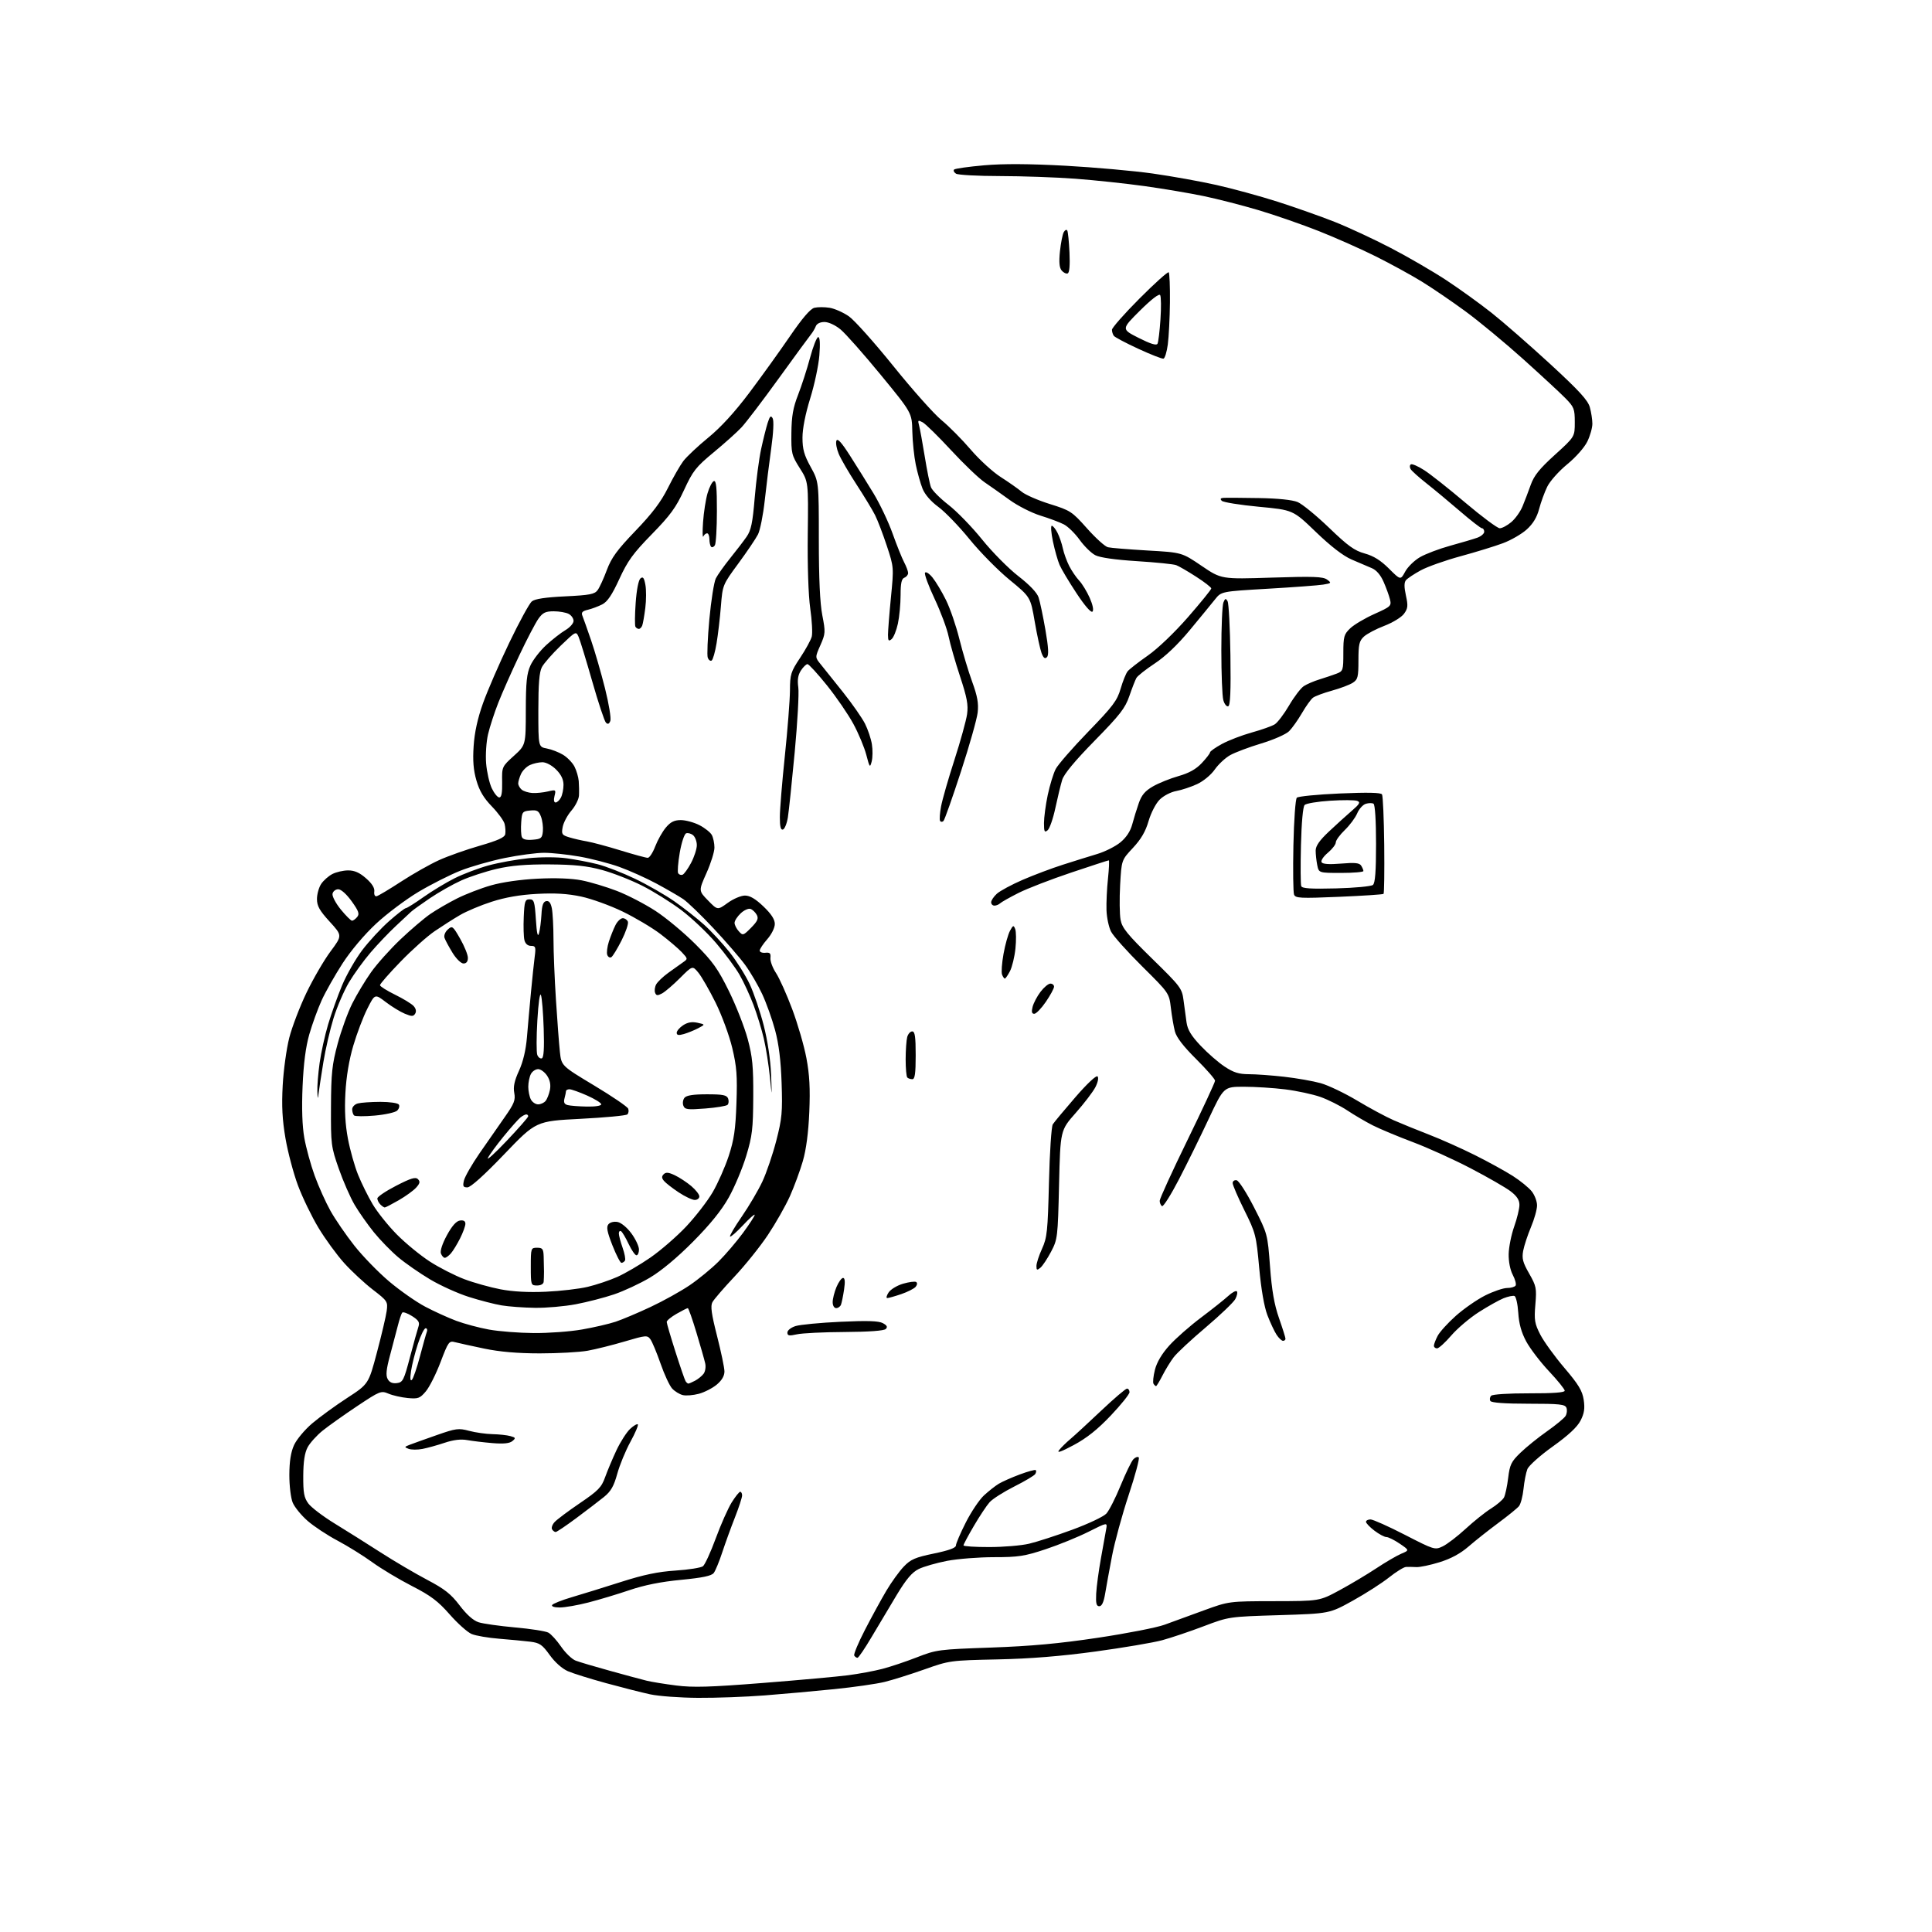<?xml version="1.0" encoding="UTF-8" standalone="no"?>
<!-- Filename: 7d9ce2660b05d9f60ec0be30f330978272f57a0d295a44b3e89dac89965a47d9.svg -->
<!-- Created with https://svgstud.io -->
<svg
  version="1.1"
  xmlns="http://www.w3.org/2000/svg"
  xmlns:xlink="http://www.w3.org/1999/xlink"
  xmlns:svg="http://www.w3.org/2000/svg"
  xmlns:rdf="http://www.w3.org/1999/02/22-rdf-syntax-ns#"
  xmlns:cc="http://creativecommons.org/ns#"
  xmlns:dc="http://purl.org/dc/elements/1.1/"
  viewBox="0 0 768 768"
  width="768"
  height="768"
  role="img"
  aria-labelledby="titleID descID"
>
  <title id="titleID">scandinavian map</title>
  <desc id="descID">AI-generated SVG illustration: scandinavian map, created on https://svgstud.io</desc>

  <rect width="100%" height="100%" fill="white" />


  <path stroke="none" fill="black" fill-rule="evenodd" d="M277.50,674.92C270.35,674.88 261.77,674.25 258.44,673.52C255.11,672.80 247.24,670.80 240.94,669.08C234.65,667.36 227.80,665.22 225.73,664.32C223.46,663.33 220.58,660.77 218.53,657.91C215.55,653.77 214.54,653.07 210.80,652.60C208.44,652.31 202.90,651.78 198.50,651.43C194.10,651.08 189.15,650.24 187.50,649.55C185.85,648.87 181.92,645.36 178.76,641.76C174.12,636.47 171.24,634.30 163.76,630.47C158.67,627.86 151.57,623.61 148.00,621.02C144.43,618.43 138.18,614.55 134.13,612.40C130.08,610.26 124.73,606.72 122.24,604.54C119.76,602.37 117.11,599.12 116.36,597.33C115.60,595.50 115.01,590.64 115.02,586.28C115.04,580.89 115.61,577.25 116.89,574.44C117.90,572.21 121.15,568.33 124.11,565.81C127.08,563.30 133.32,558.75 138.00,555.71C146.50,550.18 146.50,550.18 149.84,537.60C151.68,530.68 153.42,523.28 153.71,521.15C154.21,517.41 154.04,517.15 148.21,512.66C144.91,510.12 139.80,505.38 136.85,502.12C133.91,498.86 129.30,492.55 126.61,488.09C123.92,483.63 120.25,476.05 118.45,471.24C116.66,466.43 114.42,458.00 113.48,452.50C112.21,445.08 111.93,439.65 112.38,431.43C112.71,425.35 113.89,416.84 114.99,412.52C116.10,408.20 119.19,400.13 121.85,394.59C124.52,389.04 128.82,381.66 131.40,378.19C136.09,371.88 136.09,371.88 131.04,366.36C127.02,361.96 126.00,360.14 126.00,357.38C126.00,355.48 126.74,352.80 127.65,351.41C128.56,350.03 130.56,348.25 132.10,347.45C133.64,346.65 136.48,346.00 138.42,346.00C140.93,346.00 142.95,346.89 145.50,349.14C147.87,351.21 148.98,352.99 148.79,354.39C148.62,355.59 149.01,356.40 149.68,356.27C150.33,356.15 154.72,353.53 159.43,350.46C164.14,347.39 170.92,343.55 174.50,341.93C178.08,340.30 185.39,337.72 190.75,336.18C197.89,334.12 200.59,332.90 200.84,331.61C201.02,330.64 200.91,328.80 200.59,327.52C200.27,326.24 197.99,323.12 195.53,320.58C192.30,317.26 190.58,314.38 189.40,310.29C188.19,306.15 187.89,302.41 188.28,296.55C188.64,291.12 189.85,285.57 192.02,279.50C193.79,274.55 198.47,263.75 202.44,255.50C206.40,247.25 210.44,239.85 211.41,239.06C212.61,238.07 216.83,237.43 224.67,237.06C234.46,236.58 236.37,236.22 237.57,234.58C238.34,233.53 239.99,229.93 241.23,226.58C243.06,221.70 245.29,218.64 252.63,211.00C259.30,204.06 262.76,199.48 265.49,194.00C267.54,189.88 270.30,185.06 271.61,183.31C272.93,181.56 277.40,177.35 281.55,173.96C286.54,169.88 292.05,163.86 297.85,156.15C302.67,149.74 309.92,139.65 313.97,133.73C318.92,126.49 322.12,122.76 323.72,122.35C325.04,122.03 327.76,122.02 329.79,122.35C331.81,122.68 335.27,124.22 337.48,125.77C339.68,127.32 347.63,136.22 355.14,145.54C362.65,154.87 371.25,164.53 374.25,167.00C377.25,169.47 382.49,174.76 385.90,178.75C389.30,182.73 394.66,187.63 397.80,189.63C400.93,191.63 404.69,194.27 406.15,195.49C407.61,196.70 412.64,198.90 417.33,200.36C425.50,202.91 426.14,203.33 432.10,210.03C435.53,213.89 439.27,217.27 440.42,217.54C441.56,217.82 448.64,218.39 456.16,218.83C469.81,219.61 469.81,219.61 477.66,224.94C485.50,230.26 485.50,230.26 505.54,229.61C522.07,229.08 525.91,229.21 527.52,230.39C529.37,231.74 529.29,231.85 525.99,232.39C524.07,232.70 514.17,233.44 504.00,234.03C485.50,235.11 485.50,235.11 483.00,238.25C481.62,239.98 477.12,245.47 472.99,250.45C468.13,256.31 463.21,260.99 459.03,263.74C455.49,266.08 452.20,268.67 451.73,269.51C451.26,270.35 450.00,273.59 448.93,276.70C447.28,281.51 445.21,284.17 435.15,294.43C427.28,302.46 422.96,307.67 422.24,310.00C421.65,311.93 420.43,316.95 419.53,321.17C418.63,325.39 417.25,329.38 416.45,330.04C415.22,331.06 415.00,330.62 415.00,327.19C415.00,324.96 415.67,319.93 416.49,316.03C417.32,312.12 418.74,307.48 419.65,305.71C420.56,303.95 426.39,297.26 432.59,290.86C442.41,280.74 444.09,278.51 445.47,273.76C446.34,270.77 447.60,267.64 448.28,266.82C448.95,266.01 452.55,263.20 456.29,260.59C460.27,257.80 466.87,251.49 472.29,245.28C477.35,239.47 481.50,234.35 481.50,233.92C481.50,233.48 478.80,231.38 475.50,229.26C472.20,227.13 468.63,225.06 467.57,224.66C466.50,224.25 459.49,223.54 451.97,223.07C443.29,222.52 437.25,221.66 435.40,220.70C433.79,219.88 430.99,217.12 429.17,214.59C427.35,212.05 424.53,209.29 422.90,208.45C421.27,207.60 417.07,206.03 413.56,204.95C410.06,203.86 404.56,201.07 401.35,198.74C398.13,196.41 393.65,193.24 391.39,191.71C389.12,190.17 383.12,184.43 378.05,178.95C372.98,173.46 367.90,168.48 366.77,167.88C364.90,166.88 364.77,167.00 365.35,169.14C365.70,170.44 366.71,175.98 367.60,181.45C368.48,186.92 369.59,192.42 370.07,193.67C370.54,194.93 373.67,198.08 377.02,200.68C380.37,203.28 386.39,209.48 390.39,214.45C394.40,219.43 400.88,225.97 404.78,229.00C409.29,232.50 412.24,235.59 412.86,237.50C413.41,239.15 414.62,244.92 415.56,250.32C416.79,257.43 416.96,260.44 416.17,261.23C415.38,262.02 414.79,261.58 414.04,259.62C413.48,258.12 412.25,252.50 411.32,247.12C409.64,237.33 409.64,237.33 401.28,230.46C396.68,226.69 389.53,219.43 385.39,214.33C381.25,209.24 375.69,203.48 373.04,201.53C370.03,199.32 367.65,196.58 366.72,194.24C365.90,192.18 364.69,187.88 364.03,184.68C363.37,181.47 362.75,175.53 362.66,171.48C362.50,164.10 362.50,164.10 350.10,149.00C343.28,140.69 336.09,132.57 334.12,130.95C332.04,129.24 329.37,128.00 327.74,128.00C326.02,128.00 324.68,128.66 324.28,129.71C323.92,130.64 323.05,132.11 322.35,132.96C321.65,133.81 315.87,141.70 309.51,150.50C303.15,159.30 296.50,168.04 294.73,169.92C292.96,171.81 287.98,176.27 283.67,179.83C276.63,185.66 275.44,187.17 271.92,194.79C268.70,201.77 266.44,204.86 259.09,212.38C251.66,219.98 249.51,222.94 246.19,230.17C243.25,236.57 241.45,239.22 239.35,240.28C237.78,241.07 235.22,242.03 233.66,242.40C231.48,242.92 230.98,243.48 231.52,244.79C231.90,245.73 233.45,250.10 234.96,254.50C236.47,258.90 238.96,267.51 240.50,273.64C242.04,279.77 242.99,285.58 242.62,286.56C242.13,287.82 241.62,288.02 240.87,287.27C240.28,286.68 237.83,279.29 235.42,270.85C233.01,262.41 230.57,254.45 230.00,253.16C228.98,250.85 228.87,250.91 222.89,256.66C219.56,259.87 216.19,263.72 215.41,265.20C214.38,267.17 214.00,271.85 214.00,282.41C214.00,296.91 214.00,296.91 217.38,297.54C219.24,297.89 222.15,299.02 223.83,300.04C225.52,301.07 227.56,303.18 228.36,304.72C229.16,306.27 229.92,308.87 230.06,310.52C230.19,312.16 230.23,314.72 230.15,316.22C230.07,317.71 228.72,320.41 227.15,322.22C225.59,324.02 224.03,326.93 223.69,328.68C223.13,331.61 223.34,331.95 226.29,332.85C228.05,333.39 231.22,334.12 233.31,334.47C235.41,334.83 241.43,336.44 246.68,338.06C251.94,339.68 256.80,341.00 257.49,341.00C258.17,341.00 259.51,338.96 260.46,336.46C261.42,333.96 263.32,330.59 264.69,328.96C266.56,326.73 268.03,326.00 270.63,326.00C272.53,326.00 275.85,326.90 278.01,328.00C280.17,329.11 282.40,330.88 282.97,331.94C283.53,333.00 284.00,335.24 284.00,336.93C284.00,338.61 282.58,343.16 280.84,347.04C277.69,354.10 277.69,354.10 281.47,357.97C285.24,361.84 285.24,361.84 289.27,358.92C291.49,357.31 294.57,356.00 296.13,356.00C298.11,356.00 300.33,357.31 303.48,360.33C306.60,363.32 308.00,365.47 308.00,367.29C308.00,368.80 306.71,371.40 305.00,373.35C303.35,375.23 302.00,377.26 302.00,377.87C302.00,378.48 303.01,378.87 304.25,378.74C306.05,378.55 306.45,378.95 306.26,380.78C306.12,382.04 307.12,384.74 308.47,386.78C309.82,388.83 312.71,395.27 314.90,401.11C317.09,406.94 319.64,415.71 320.56,420.61C321.81,427.24 322.10,432.67 321.71,442.00C321.36,450.20 320.48,456.92 319.15,461.53C318.03,465.39 315.71,471.68 314.00,475.51C312.28,479.33 308.36,486.25 305.28,490.87C302.21,495.49 296.21,502.96 291.97,507.47C287.72,511.98 283.77,516.56 283.19,517.65C282.37,519.17 282.81,522.32 285.04,531.07C286.64,537.36 287.97,543.70 287.98,545.16C287.99,546.92 286.96,548.69 284.95,550.38C283.28,551.79 280.07,553.44 277.82,554.05C275.57,554.65 272.68,554.89 271.39,554.56C270.11,554.24 268.22,553.08 267.20,551.98C266.18,550.89 264.10,546.43 262.59,542.07C261.07,537.71 259.25,533.35 258.54,532.38C257.31,530.71 256.78,530.75 248.37,533.24C243.49,534.69 236.83,536.35 233.57,536.94C230.30,537.52 221.75,537.99 214.57,537.99C205.68,537.98 198.62,537.37 192.50,536.09C187.55,535.06 182.35,533.91 180.94,533.55C178.51,532.91 178.24,533.28 175.14,541.42C173.36,546.12 170.72,551.36 169.29,553.07C166.92,555.88 166.24,556.13 162.09,555.74C159.57,555.50 156.12,554.72 154.43,554.00C151.48,552.75 151.03,552.93 141.93,558.99C136.75,562.45 130.58,566.83 128.23,568.72C125.89,570.61 123.21,573.59 122.28,575.33C121.11,577.53 120.58,581.01 120.55,586.68C120.51,593.44 120.86,595.34 122.58,597.68C123.73,599.23 128.45,602.82 133.08,605.65C137.71,608.49 145.92,613.65 151.32,617.12C156.73,620.60 165.04,625.49 169.79,627.99C176.76,631.66 179.26,633.63 182.73,638.20C185.53,641.88 188.16,644.21 190.27,644.88C192.04,645.45 198.57,646.37 204.76,646.93C210.95,647.48 216.90,648.41 217.97,648.99C219.05,649.56 221.33,652.07 223.05,654.57C224.77,657.07 227.37,659.57 228.84,660.13C230.30,660.69 236.45,662.51 242.50,664.18C248.55,665.86 255.07,667.62 257.00,668.09C258.93,668.57 264.23,669.43 268.80,670.01C275.48,670.86 282.20,670.67 303.30,669.00C317.71,667.87 332.96,666.48 337.19,665.93C341.42,665.37 347.50,664.25 350.69,663.42C353.89,662.60 360.10,660.52 364.50,658.80C372.25,655.78 373.16,655.66 394.00,654.93C409.83,654.37 421.02,653.35 436.41,651.04C447.91,649.32 459.83,646.99 462.91,645.86C465.98,644.73 473.00,642.17 478.50,640.17C488.50,636.52 488.50,636.52 506.50,636.49C524.50,636.46 524.50,636.46 532.50,632.14C536.90,629.76 543.48,625.83 547.13,623.41C550.78,620.99 555.23,618.39 557.02,617.63C560.28,616.26 560.28,616.26 556.41,613.63C554.28,612.18 551.90,611.00 551.11,611.00C550.33,611.00 548.18,609.85 546.34,608.45C544.50,607.05 543.00,605.47 543.00,604.95C543.00,604.43 543.81,604.00 544.80,604.00C545.78,604.00 551.93,606.75 558.46,610.11C570.14,616.11 570.38,616.19 573.51,614.70C575.26,613.86 579.35,610.73 582.60,607.74C585.84,604.75 590.39,601.11 592.71,599.66C595.02,598.22 597.34,596.24 597.86,595.26C598.37,594.29 599.12,590.80 599.52,587.50C600.16,582.21 600.74,581.02 604.41,577.48C606.69,575.27 611.43,571.44 614.94,568.98C618.45,566.51 621.77,563.77 622.32,562.89C622.87,562.00 623.04,560.54 622.69,559.64C622.15,558.23 620.07,558.00 607.59,558.00C598.25,558.00 592.88,557.61 592.45,556.91C592.08,556.31 592.22,555.38 592.77,554.83C593.34,554.26 599.78,553.85 607.88,553.87C617.38,553.90 622.00,553.55 622.00,552.83C622.00,552.23 619.19,548.75 615.75,545.09C612.31,541.43 608.25,536.11 606.71,533.27C604.76,529.65 603.81,526.22 603.53,521.82C603.31,518.37 602.63,515.38 602.01,515.17C601.40,514.97 599.46,515.37 597.70,516.07C595.94,516.78 591.54,519.24 587.91,521.55C584.29,523.86 579.34,528.05 576.91,530.87C574.49,533.69 571.94,536.00 571.25,536.00C570.56,536.00 570.00,535.53 570.00,534.95C570.00,534.37 570.66,532.62 571.47,531.06C572.28,529.49 575.54,525.89 578.72,523.06C581.90,520.23 587.16,516.58 590.41,514.95C593.66,513.33 597.57,512.00 599.10,512.00C600.63,512.00 602.15,511.56 602.48,511.03C602.81,510.50 602.30,508.58 601.35,506.78C600.32,504.82 599.66,501.48 599.72,498.50C599.78,495.75 600.76,490.84 601.91,487.59C603.06,484.34 604.00,480.46 604.00,478.96C604.00,477.02 602.99,475.47 600.48,473.55C598.54,472.07 591.43,467.98 584.68,464.46C577.93,460.93 567.55,456.23 561.61,454.00C555.68,451.77 548.53,448.78 545.74,447.37C542.94,445.95 538.35,443.26 535.54,441.39C532.72,439.53 527.93,437.12 524.89,436.05C521.84,434.98 515.57,433.63 510.95,433.05C506.33,432.47 498.93,432.00 494.51,432.00C486.47,432.00 486.47,432.00 480.49,444.75C477.21,451.76 471.89,462.57 468.68,468.76C465.47,474.96 462.43,479.77 461.93,479.45C461.42,479.14 461.00,478.19 461.00,477.34C461.00,476.49 465.95,465.66 472.00,453.28C478.05,440.89 483.00,430.23 483.00,429.60C483.00,428.97 479.61,425.09 475.47,420.97C470.41,415.95 467.65,412.35 467.04,410.00C466.54,408.07 465.82,403.86 465.44,400.64C464.74,394.78 464.72,394.75 454.02,384.14C448.12,378.29 442.56,372.08 441.67,370.34C440.77,368.60 439.95,364.77 439.85,361.84C439.75,358.90 440.01,353.24 440.44,349.25C440.86,345.26 441.00,342.00 440.75,342.00C440.51,342.00 433.77,344.19 425.77,346.88C417.78,349.56 408.37,353.20 404.87,354.96C401.37,356.73 398.07,358.59 397.55,359.09C397.03,359.59 396.01,360.00 395.30,360.00C394.58,360.00 394.00,359.40 394.00,358.67C394.00,357.95 395.01,356.42 396.25,355.29C397.49,354.16 402.10,351.67 406.50,349.76C410.90,347.86 418.10,345.14 422.50,343.74C426.90,342.33 433.04,340.41 436.15,339.48C439.26,338.55 443.41,336.46 445.38,334.84C447.73,332.90 449.34,330.46 450.08,327.70C450.69,325.39 451.87,321.58 452.69,319.24C453.81,316.03 455.19,314.40 458.34,312.59C460.63,311.28 465.19,309.44 468.47,308.51C472.65,307.32 475.42,305.78 477.72,303.34C479.52,301.42 481.00,299.51 481.00,299.09C481.00,298.66 483.14,297.15 485.75,295.73C488.37,294.31 493.70,292.26 497.59,291.18C501.49,290.10 505.61,288.64 506.74,287.93C507.86,287.23 510.43,283.84 512.44,280.41C514.45,276.98 517.08,273.53 518.29,272.74C519.51,271.95 522.30,270.75 524.50,270.08C526.70,269.40 529.74,268.38 531.25,267.81C533.90,266.80 534.00,266.49 534.00,259.57C534.00,253.02 534.25,252.14 536.75,249.75C538.26,248.31 542.59,245.75 546.36,244.06C552.88,241.14 553.18,240.85 552.53,238.24C552.16,236.73 551.01,233.59 549.99,231.26C548.78,228.52 547.12,226.60 545.31,225.85C543.76,225.21 540.16,223.66 537.29,222.42C533.87,220.93 528.99,217.16 523.04,211.43C514.00,202.72 514.00,202.72 500.38,201.44C492.89,200.73 486.27,199.67 485.68,199.08C484.91,198.31 485.16,197.97 486.55,197.89C487.62,197.84 493.90,197.88 500.50,197.99C508.01,198.11 513.74,198.71 515.82,199.57C517.64,200.33 523.26,204.93 528.32,209.79C535.81,217.01 538.42,218.89 542.50,220.02C546.04,221.00 548.83,222.74 552.12,226.02C556.74,230.64 556.74,230.64 558.57,227.25C559.57,225.38 562.22,222.79 564.45,221.49C566.68,220.20 572.10,218.14 576.50,216.93C580.90,215.72 585.74,214.29 587.25,213.75C588.76,213.20 590.00,212.14 590.00,211.38C590.00,210.62 589.60,210.00 589.12,210.00C588.64,210.00 584.70,206.94 580.37,203.21C576.04,199.48 570.02,194.48 567.00,192.10C563.98,189.72 561.16,187.18 560.74,186.46C560.32,185.73 560.36,184.89 560.84,184.60C561.32,184.30 563.69,185.32 566.10,186.87C568.52,188.41 575.90,194.24 582.50,199.83C589.10,205.41 595.25,209.99 596.17,209.99C597.09,210.00 599.15,208.90 600.74,207.56C602.34,206.22 604.35,203.41 605.22,201.31C606.09,199.22 607.56,195.36 608.49,192.74C609.79,189.07 611.98,186.34 618.09,180.80C626.00,173.62 626.00,173.62 626.00,167.85C626.00,162.53 625.71,161.79 622.25,158.27C620.19,156.17 612.63,149.18 605.46,142.73C598.28,136.28 587.93,127.71 582.46,123.70C576.98,119.69 569.12,114.34 565.00,111.82C560.88,109.29 552.77,104.86 547.00,101.97C541.23,99.08 531.00,94.54 524.27,91.87C517.55,89.21 506.71,85.45 500.18,83.51C493.66,81.58 483.88,79.07 478.45,77.94C473.02,76.81 462.49,75.03 455.04,73.99C447.59,72.95 435.20,71.63 427.50,71.05C419.80,70.48 406.30,70.00 397.50,69.99C388.70,69.98 380.84,69.55 380.03,69.04C379.22,68.53 378.88,67.79 379.27,67.40C379.66,67.01 385.05,66.25 391.24,65.71C398.96,65.04 409.10,65.10 423.50,65.88C435.05,66.52 450.68,67.91 458.22,68.98C465.77,70.05 477.18,72.10 483.57,73.54C489.97,74.97 500.89,77.96 507.85,80.18C514.81,82.41 525.00,86.01 530.50,88.18C536.00,90.36 546.08,95.04 552.89,98.59C559.70,102.13 569.60,107.88 574.89,111.36C580.18,114.84 588.29,120.69 592.93,124.36C597.57,128.03 608.03,137.17 616.18,144.66C627.71,155.28 631.21,159.09 631.99,161.90C632.54,163.88 632.99,166.82 632.99,168.43C633.00,170.05 632.10,173.23 631.00,175.49C629.86,177.85 626.43,181.74 622.99,184.56C619.65,187.31 616.11,191.28 615.04,193.50C613.97,195.70 612.52,199.68 611.82,202.34C610.94,205.66 609.39,208.22 606.90,210.47C604.90,212.28 600.65,214.74 597.45,215.93C594.25,217.13 586.67,219.46 580.61,221.11C574.54,222.76 567.41,225.28 564.77,226.72C562.13,228.16 559.48,229.92 558.89,230.63C558.14,231.54 558.13,233.32 558.87,236.71C559.78,240.83 559.67,241.85 558.11,243.99C557.11,245.37 553.63,247.50 550.31,248.77C547.02,250.02 543.35,251.96 542.16,253.07C540.32,254.78 540.00,256.18 540.00,262.52C540.00,269.13 539.75,270.12 537.75,271.41C536.51,272.22 532.79,273.62 529.47,274.54C526.15,275.46 522.76,276.72 521.93,277.35C521.10,277.98 519.13,280.73 517.55,283.46C515.96,286.19 513.67,289.42 512.45,290.65C511.20,291.89 506.31,294.05 501.36,295.54C496.49,297.01 490.93,299.10 489.00,300.19C487.07,301.27 484.32,303.84 482.88,305.90C481.40,308.03 478.36,310.54 475.88,311.69C473.47,312.81 469.74,314.05 467.60,314.44C465.41,314.83 462.51,316.34 460.98,317.87C459.45,319.40 457.53,323.12 456.57,326.40C455.37,330.55 453.58,333.60 450.35,337.06C445.82,341.90 445.82,341.90 445.27,351.81C444.97,357.26 445.05,363.47 445.44,365.61C446.04,368.87 448.06,371.36 457.99,381.08C469.28,392.12 469.86,392.88 470.47,397.58C470.82,400.28 471.36,404.27 471.67,406.44C472.09,409.36 473.53,411.74 477.27,415.69C480.04,418.62 484.33,422.36 486.82,424.00C490.35,426.34 492.46,427.00 496.42,427.01C499.21,427.01 505.55,427.47 510.50,428.03C515.45,428.59 521.98,429.74 525.00,430.58C528.02,431.43 534.55,434.55 539.50,437.51C544.45,440.48 550.98,443.99 554.00,445.31C557.02,446.64 563.33,449.20 568.00,451.01C572.67,452.81 580.88,456.47 586.23,459.14C591.58,461.81 598.39,465.56 601.38,467.47C604.36,469.37 607.75,472.14 608.90,473.60C610.06,475.07 611.00,477.57 611.00,479.16C611.00,480.76 609.92,484.63 608.59,487.78C607.27,490.93 605.87,495.17 605.49,497.20C604.92,500.26 605.33,501.83 607.86,506.25C610.70,511.23 610.88,512.08 610.33,518.58C609.81,524.76 610.04,526.14 612.29,530.53C613.70,533.26 618.00,539.21 621.86,543.74C627.53,550.40 629.00,552.85 629.55,556.47C630.06,559.91 629.77,561.83 628.28,564.73C626.96,567.29 623.43,570.58 617.24,575.00C612.21,578.59 607.70,582.62 607.16,584.00C606.61,585.38 605.92,588.91 605.62,591.86C605.32,594.80 604.50,597.90 603.80,598.74C603.11,599.58 599.38,602.60 595.52,605.46C591.66,608.32 586.35,612.52 583.73,614.80C580.51,617.58 576.76,619.61 572.23,621.01C568.53,622.16 564.38,623.03 563.00,622.94C561.62,622.86 559.77,622.84 558.88,622.89C557.99,622.95 554.96,624.83 552.14,627.07C549.33,629.31 542.86,633.46 537.76,636.29C528.50,641.43 528.50,641.43 508.50,642.05C488.50,642.66 488.50,642.66 478.50,646.45C473.00,648.54 465.57,651.04 462.00,652.01C458.43,652.98 446.50,655.00 435.50,656.50C421.72,658.38 409.60,659.36 396.52,659.64C377.80,660.04 377.40,660.09 367.52,663.60C362.01,665.55 354.87,667.80 351.65,668.59C348.44,669.38 339.44,670.67 331.65,671.46C323.87,672.25 311.43,673.37 304.00,673.95C296.57,674.53 284.65,674.97 277.50,674.92zM340.86,659.00C340.45,659.00 339.87,658.60 339.57,658.11C339.27,657.62 341.19,653.01 343.85,647.86C346.51,642.71 350.34,635.71 352.36,632.30C354.38,628.90 357.49,624.59 359.27,622.74C362.01,619.87 363.81,619.09 371.25,617.55C377.20,616.32 380.00,615.30 380.00,614.35C380.00,613.58 381.76,609.48 383.91,605.23C386.06,600.98 389.32,596.12 391.16,594.43C393.00,592.74 395.62,590.67 397.00,589.83C398.38,589.00 402.15,587.32 405.38,586.12C408.62,584.91 411.47,584.14 411.73,584.40C411.99,584.66 411.90,585.36 411.52,585.96C411.15,586.56 407.40,588.80 403.17,590.92C398.95,593.05 394.55,595.85 393.39,597.15C392.23,598.44 389.41,602.68 387.14,606.56C384.86,610.44 383.00,613.93 383.00,614.31C383.00,614.69 387.61,614.99 393.25,614.98C398.89,614.98 406.01,614.38 409.08,613.65C412.16,612.93 419.87,610.43 426.22,608.10C432.58,605.77 438.68,602.88 439.79,601.68C440.89,600.48 443.45,595.45 445.47,590.50C447.50,585.55 449.78,580.85 450.55,580.06C451.32,579.27 452.28,578.94 452.67,579.34C453.07,579.73 451.27,586.46 448.67,594.28C446.08,602.10 443.10,613.00 442.05,618.50C441.00,624.00 439.76,630.75 439.31,633.50C438.75,636.89 438.00,638.50 436.99,638.50C435.83,638.50 435.56,637.38 435.75,633.50C435.89,630.75 436.74,624.45 437.63,619.50C438.52,614.55 439.47,609.29 439.73,607.81C440.21,605.13 440.21,605.13 432.66,608.92C428.51,611.00 420.85,614.12 415.63,615.85C407.30,618.62 404.80,619.00 395.16,619.00C389.12,619.00 380.71,619.66 376.47,620.47C372.23,621.29 367.15,622.75 365.18,623.72C362.53,625.04 360.27,627.71 356.47,634.00C353.65,638.67 349.15,646.21 346.47,650.75C343.79,655.29 341.27,659.00 340.86,659.00zM222.52,639.00C220.38,639.00 219.13,638.59 219.49,638.01C219.83,637.47 223.34,636.08 227.30,634.91C231.26,633.75 240.03,631.03 246.80,628.87C255.90,625.96 261.57,624.78 268.57,624.32C273.77,623.98 278.67,623.20 279.44,622.60C280.22,621.99 282.51,617.00 284.53,611.50C286.55,606.00 289.40,599.59 290.85,597.25C292.31,594.92 293.84,593.00 294.25,593.00C294.66,593.00 295.00,593.66 295.00,594.47C295.00,595.28 293.71,599.22 292.14,603.22C290.56,607.23 288.30,613.47 287.10,617.10C285.91,620.74 284.39,624.42 283.72,625.29C282.83,626.44 279.29,627.18 270.74,628.01C262.77,628.77 256.16,630.09 250.24,632.10C245.43,633.73 238.05,635.95 233.83,637.03C229.62,638.11 224.53,639.00 222.52,639.00zM220.88,609.00C220.46,609.00 219.82,608.52 219.46,607.94C219.10,607.35 219.54,606.06 220.45,605.06C221.35,604.06 225.88,600.67 230.50,597.53C237.85,592.54 239.11,591.24 240.56,587.16C241.48,584.60 243.51,579.78 245.07,576.46C246.63,573.15 249.06,569.36 250.45,568.04C251.85,566.73 253.24,565.91 253.54,566.21C253.85,566.51 252.53,569.63 250.61,573.13C248.69,576.63 246.33,582.36 245.37,585.86C244.00,590.82 242.84,592.84 240.06,595.09C238.10,596.67 233.16,600.44 229.08,603.48C224.99,606.52 221.31,609.00 220.88,609.00zM426.83,574.43C421.81,577.12 419.97,577.76 421.00,576.46C421.82,575.41 423.85,573.42 425.50,572.03C427.15,570.64 432.66,565.57 437.75,560.75C442.84,555.94 447.45,552.00 448.00,552.00C448.55,552.00 449.00,552.64 449.00,553.42C449.00,554.20 445.66,558.36 441.58,562.67C436.33,568.21 432.02,571.65 426.83,574.43zM167.94,575.97C165.99,576.35 163.51,576.34 162.44,575.94C160.64,575.27 160.69,575.15 163.00,574.27C164.38,573.75 169.19,572.02 173.71,570.44C181.24,567.80 182.30,567.66 186.47,568.78C188.98,569.45 193.16,570.04 195.76,570.10C198.37,570.15 201.57,570.50 202.88,570.87C205.01,571.46 205.09,571.68 203.68,572.85C202.56,573.78 200.19,574.02 195.79,573.66C192.33,573.37 187.81,572.83 185.74,572.46C183.21,572.00 180.26,572.35 176.74,573.53C173.86,574.50 169.90,575.59 167.94,575.97zM459.54,551.00C459.31,551.00 458.85,550.57 458.53,550.05C458.21,549.53 458.46,547.04 459.10,544.52C459.85,541.53 461.84,538.17 464.79,534.89C467.29,532.11 472.97,527.11 477.42,523.77C481.86,520.43 486.73,516.56 488.24,515.17C489.75,513.78 491.28,512.95 491.66,513.32C492.03,513.70 491.76,515.08 491.06,516.39C490.36,517.70 485.08,522.75 479.34,527.62C473.59,532.48 467.85,537.82 466.59,539.48C465.32,541.14 463.31,544.41 462.12,546.75C460.93,549.09 459.77,551.00 459.54,551.00zM157.73,549.81C160.13,549.52 160.54,548.71 162.97,539.50C164.42,534.00 165.94,528.54 166.34,527.37C166.92,525.66 166.41,524.83 163.79,523.16C161.99,522.02 160.23,521.41 159.89,521.79C159.55,522.18 158.76,524.52 158.14,527.00C157.51,529.48 156.11,534.81 155.02,538.85C153.55,544.32 153.31,546.71 154.09,548.16C154.80,549.50 155.96,550.02 157.73,549.81zM273.62,550.00C273.90,550.00 275.11,549.48 276.32,548.84C277.52,548.20 279.04,546.96 279.69,546.09C280.35,545.21 280.64,543.38 280.34,542.00C280.04,540.62 278.47,535.11 276.85,529.75C275.24,524.39 273.69,520.00 273.41,520.00C273.13,520.00 271.12,521.01 268.96,522.25C266.79,523.49 265.02,524.95 265.03,525.50C265.03,526.05 266.59,531.35 268.48,537.28C270.37,543.21 272.19,548.50 272.52,549.03C272.85,549.56 273.35,550.00 273.62,550.00zM163.74,548.50C164.29,547.95 165.74,543.72 166.96,539.09C168.18,534.47 169.41,530.08 169.70,529.34C169.98,528.61 169.75,528.00 169.19,528.00C168.62,528.00 167.24,530.81 166.11,534.25C164.98,537.69 163.76,542.52 163.40,545.00C162.96,547.99 163.08,549.16 163.74,548.50zM510.02,533.00C509.49,533.00 508.33,531.91 507.45,530.57C506.58,529.23 504.94,525.74 503.82,522.82C502.53,519.45 501.33,512.54 500.55,503.99C499.37,491.03 499.14,490.12 494.66,481.11C492.10,475.95 490.00,471.08 490.00,470.29C490.00,469.50 490.72,469.00 491.59,469.18C492.47,469.35 495.59,474.23 498.53,480.00C503.87,490.48 503.88,490.52 504.86,503.53C505.57,513.03 506.54,518.58 508.42,523.96C509.84,528.02 511.00,531.72 511.00,532.17C511.00,532.63 510.56,533.00 510.02,533.00zM316.75,530.42C313.66,531.11 313.00,530.99 313.00,529.71C313.00,528.83 314.42,527.71 316.25,527.13C318.04,526.57 326.06,525.80 334.08,525.43C344.77,524.93 349.27,525.07 350.94,525.97C352.60,526.86 352.92,527.48 352.11,528.29C351.40,529.00 345.47,529.43 335.75,529.49C327.36,529.53 318.81,529.95 316.75,530.42zM212.12,529.91C217.96,529.96 226.60,529.33 231.33,528.50C236.05,527.68 242.07,526.29 244.71,525.41C247.34,524.53 253.61,521.89 258.62,519.53C263.64,517.18 270.62,513.30 274.12,510.93C277.63,508.55 282.78,504.33 285.58,501.54C288.37,498.76 292.76,493.62 295.33,490.13C297.90,486.64 300.00,483.40 300.00,482.93C300.00,482.47 297.91,484.32 295.35,487.06C292.79,489.79 290.48,491.81 290.21,491.54C289.94,491.27 292.05,487.68 294.90,483.56C297.74,479.44 301.41,473.20 303.05,469.70C304.69,466.20 307.18,458.88 308.59,453.42C310.86,444.59 311.09,442.07 310.70,430.50C310.40,421.53 309.59,415.02 308.11,409.50C306.92,405.10 304.61,398.63 302.97,395.13C301.33,391.62 298.31,386.45 296.25,383.63C294.20,380.81 288.51,374.23 283.61,369.00C278.71,363.77 273.31,358.56 271.60,357.41C269.90,356.26 265.12,353.50 261.00,351.27C256.88,349.05 250.20,346.05 246.16,344.60C242.13,343.16 234.98,341.31 230.28,340.49C225.58,339.67 219.28,339.00 216.28,339.00C213.27,339.00 206.24,339.93 200.66,341.07C195.07,342.21 187.12,344.48 183.00,346.12C178.88,347.76 171.40,351.53 166.39,354.51C161.39,357.49 153.77,363.20 149.47,367.21C144.79,371.57 139.44,377.92 136.15,383.00C133.13,387.68 129.39,394.28 127.85,397.67C126.31,401.07 124.11,407.14 122.95,411.17C121.53,416.15 120.67,422.77 120.28,431.83C119.90,440.62 120.14,447.61 120.97,452.33C121.67,456.28 123.52,463.03 125.08,467.33C126.64,471.64 129.47,477.94 131.37,481.33C133.27,484.73 137.54,490.95 140.86,495.16C144.18,499.37 150.41,505.78 154.70,509.40C158.99,513.02 165.43,517.53 169.00,519.41C172.57,521.30 178.14,523.83 181.36,525.04C184.59,526.24 190.44,527.81 194.36,528.52C198.29,529.24 206.28,529.86 212.12,529.91zM212.64,519.88C208.16,519.82 202.20,519.38 199.39,518.91C196.58,518.44 190.73,516.93 186.39,515.55C182.05,514.18 175.12,511.05 171.00,508.60C166.88,506.15 161.18,502.20 158.35,499.82C155.52,497.44 151.16,492.97 148.65,489.88C146.15,486.79 142.69,481.87 140.97,478.95C139.25,476.03 136.42,469.56 134.67,464.57C131.62,455.84 131.50,454.93 131.57,440.00C131.63,426.63 132.00,423.18 134.22,414.92C135.64,409.65 138.25,402.45 140.02,398.92C141.79,395.39 145.15,389.80 147.49,386.50C149.83,383.19 155.10,377.31 159.20,373.41C163.30,369.52 168.65,364.97 171.08,363.30C173.51,361.63 178.28,358.87 181.67,357.16C185.07,355.45 191.14,353.10 195.17,351.95C199.62,350.67 206.91,349.63 213.71,349.29C220.82,348.93 227.22,349.17 231.21,349.95C234.67,350.63 240.97,352.52 245.21,354.15C249.45,355.78 256.38,359.37 260.61,362.13C264.84,364.89 271.96,370.83 276.45,375.33C283.32,382.21 285.42,385.16 289.77,394.00C292.61,399.77 295.96,408.32 297.22,413.00C299.12,420.10 299.49,423.89 299.43,436.00C299.36,448.80 299.04,451.55 296.63,459.50C295.13,464.45 292.01,471.88 289.70,476.00C286.82,481.14 282.35,486.67 275.50,493.58C269.19,499.94 262.85,505.22 258.31,507.91C254.35,510.25 247.96,513.23 244.10,514.53C240.24,515.84 233.41,517.60 228.93,518.45C224.45,519.30 217.12,519.95 212.64,519.88zM332.39,520.00C331.59,520.00 331.00,518.99 331.00,517.62C331.00,516.31 331.68,513.61 332.51,511.62C333.35,509.63 334.52,508.00 335.13,508.00C335.87,508.00 336.00,509.51 335.53,512.63C335.15,515.17 334.60,517.87 334.31,518.63C334.02,519.38 333.16,520.00 332.39,520.00zM352.70,516.00C352.18,516.00 352.43,514.99 353.24,513.76C354.06,512.53 356.65,510.97 359.00,510.29C361.35,509.61 363.68,509.30 364.18,509.61C364.71,509.94 364.63,510.74 363.99,511.52C363.38,512.25 360.80,513.56 358.26,514.43C355.72,515.29 353.22,516.00 352.70,516.00zM217.00,513.48C222.78,513.22 230.26,512.35 233.63,511.54C237.01,510.74 242.30,508.96 245.40,507.59C248.50,506.21 254.39,502.77 258.49,499.94C262.60,497.10 269.00,491.55 272.73,487.60C276.45,483.65 281.20,477.51 283.28,473.96C285.35,470.41 288.23,463.90 289.68,459.50C291.79,453.05 292.39,448.99 292.75,438.50C293.13,427.62 292.86,424.04 291.08,416.57C289.91,411.66 286.93,403.56 284.46,398.57C281.98,393.58 278.90,388.22 277.62,386.66C275.28,383.82 275.28,383.82 270.32,388.78C267.59,391.51 264.37,394.27 263.16,394.91C261.39,395.86 260.86,395.81 260.41,394.62C260.10,393.82 260.29,392.33 260.83,391.33C261.37,390.32 263.55,388.24 265.66,386.71C267.77,385.17 270.40,383.30 271.50,382.54C273.48,381.18 273.47,381.13 271.00,378.49C269.62,377.02 265.80,373.77 262.50,371.26C259.20,368.76 252.45,364.75 247.50,362.35C242.55,359.95 235.12,357.27 231.00,356.39C225.65,355.25 220.63,354.95 213.50,355.33C206.73,355.69 200.92,356.70 195.50,358.44C191.10,359.85 185.40,362.25 182.84,363.76C180.27,365.26 175.77,368.13 172.84,370.12C169.90,372.11 163.79,377.56 159.25,382.25C154.71,386.93 151.02,391.15 151.05,391.63C151.08,392.11 153.77,393.80 157.03,395.40C160.29,396.99 163.62,399.03 164.43,399.92C165.35,400.94 165.58,402.06 165.04,402.93C164.32,404.11 163.68,404.11 160.91,402.96C159.11,402.22 155.70,400.13 153.33,398.32C149.02,395.03 149.02,395.03 146.02,400.97C144.37,404.23 141.85,410.87 140.43,415.70C138.76,421.36 137.64,428.07 137.30,434.50C136.92,441.42 137.24,447.02 138.31,452.68C139.16,457.18 140.97,463.60 142.33,466.96C143.68,470.31 146.30,475.61 148.15,478.73C149.99,481.84 154.31,487.24 157.75,490.72C161.19,494.20 167.09,499.04 170.86,501.48C174.62,503.91 180.81,507.07 184.60,508.50C188.40,509.93 194.88,511.74 199.00,512.53C203.90,513.46 210.14,513.80 217.00,513.48zM213.50,511.00C211.06,511.00 211.00,510.83 211.00,503.50C211.00,496.17 211.06,496.00 213.50,496.00C215.67,496.00 216.02,496.47 216.12,499.50C216.19,501.43 216.25,504.12 216.25,505.50C216.25,506.88 216.19,508.68 216.12,509.50C216.05,510.40 215.00,511.00 213.50,511.00zM413.58,503.94C412.23,505.05 412.00,504.95 412.00,503.25C412.00,502.15 413.00,499.06 414.23,496.38C416.24,491.96 416.50,489.45 416.98,470.00C417.26,458.18 417.95,447.80 418.50,446.94C419.05,446.07 423.08,441.24 427.45,436.19C432.06,430.85 435.77,427.37 436.28,427.88C436.80,428.40 436.45,430.18 435.45,432.14C434.50,433.99 430.97,438.61 427.61,442.41C421.50,449.32 421.50,449.32 420.99,470.91C420.50,491.88 420.40,492.65 417.82,497.56C416.35,500.35 414.45,503.21 413.58,503.94zM247.03,502.00C246.56,502.00 244.95,498.86 243.44,495.03C241.33,489.64 240.97,487.74 241.86,486.67C242.52,485.87 244.07,485.48 245.51,485.76C246.92,486.03 249.30,488.00 251.00,490.31C252.65,492.56 254.00,495.43 254.00,496.70C254.00,497.96 253.55,499.00 253.01,499.00C252.46,499.00 251.06,496.97 249.89,494.49C248.72,492.01 247.37,489.73 246.88,489.43C246.40,489.13 246.00,489.53 246.00,490.32C246.00,491.10 246.67,493.65 247.49,495.98C248.31,498.31 248.74,500.62 248.43,501.11C248.13,501.60 247.50,502.00 247.03,502.00zM176.81,500.00C176.33,500.00 175.64,499.23 175.28,498.30C174.89,497.27 175.83,494.38 177.64,491.05C179.66,487.33 181.37,485.39 182.83,485.18C184.29,484.97 185.00,485.39 185.00,486.47C185.00,487.36 184.05,489.97 182.88,492.29C181.72,494.61 180.07,497.29 179.23,498.25C178.38,499.21 177.30,500.00 176.81,500.00zM152.95,479.99C152.65,480.00 151.86,479.46 151.20,478.80C150.54,478.14 150.00,477.06 150.00,476.40C150.00,475.74 153.36,473.47 157.46,471.36C163.32,468.34 165.18,467.78 166.13,468.73C167.09,469.69 166.94,470.41 165.43,472.09C164.37,473.27 161.25,475.53 158.50,477.11C155.75,478.69 153.25,479.99 152.95,479.99zM276.17,477.00C275.17,477.00 272.28,475.64 269.77,473.97C267.25,472.30 264.63,470.26 263.94,469.43C263.00,468.29 262.97,467.63 263.83,466.77C264.70,465.90 265.79,466.01 268.27,467.19C270.08,468.05 273.01,469.98 274.78,471.47C276.55,472.96 278.00,474.81 278.00,475.59C278.00,476.37 277.18,477.00 276.17,477.00zM185.80,472.00C184.11,472.00 183.89,471.56 184.43,469.25C184.79,467.74 187.56,462.90 190.59,458.50C193.62,454.10 198.12,447.64 200.58,444.15C204.41,438.71 204.96,437.32 204.43,434.46C203.97,432.02 204.48,429.63 206.31,425.64C207.94,422.08 209.04,417.42 209.47,412.33C209.82,408.02 210.54,400.00 211.06,394.50C211.58,389.00 212.25,382.59 212.56,380.25C213.06,376.45 212.90,376.00 211.08,376.00C209.79,376.00 208.83,375.16 208.47,373.73C208.15,372.48 208.03,368.32 208.20,364.48C208.47,358.27 208.72,357.50 210.50,357.50C212.29,357.50 212.55,358.34 213.02,365.50C213.38,371.06 213.76,372.74 214.26,371.00C214.65,369.62 215.09,366.25 215.24,363.51C215.43,359.84 215.93,358.44 217.12,358.21C218.23,358.00 218.93,358.88 219.37,361.08C219.71,362.82 220.01,368.36 220.02,373.38C220.02,378.39 220.47,389.25 221.00,397.50C221.53,405.75 222.23,415.01 222.56,418.08C223.16,423.67 223.16,423.67 236.17,431.49C243.33,435.79 249.42,439.94 249.72,440.72C250.02,441.50 249.87,442.52 249.38,442.99C248.90,443.46 240.53,444.25 230.78,444.75C213.06,445.66 213.06,445.66 200.44,458.83C192.43,467.19 187.08,472.00 185.80,472.00zM201.42,453.50C206.11,448.55 209.96,444.16 209.97,443.75C209.99,443.34 209.64,443.00 209.19,443.00C208.75,443.00 207.69,443.56 206.84,444.25C205.99,444.94 202.99,448.32 200.17,451.78C197.35,455.23 194.56,459.05 193.96,460.28C193.37,461.50 196.72,458.45 201.42,453.50zM148.98,443.46C144.84,443.83 141.13,443.80 140.73,443.40C140.33,443.00 140.00,441.89 140.00,440.95C140.00,440.01 141.01,438.96 142.25,438.63C143.49,438.30 147.51,438.02 151.19,438.01C154.98,438.01 158.18,438.48 158.56,439.10C158.93,439.70 158.62,440.78 157.87,441.49C157.12,442.20 153.12,443.09 148.98,443.46zM280.34,440.65C273.26,441.20 272.24,441.07 271.64,439.51C271.27,438.54 271.48,437.13 272.11,436.37C272.89,435.42 275.65,435.00 281.02,435.00C287.35,435.00 288.90,435.31 289.43,436.67C289.78,437.58 289.68,438.72 289.22,439.18C288.75,439.65 284.75,440.31 280.34,440.65zM233.25,439.88C236.54,439.95 239.00,439.57 239.00,438.99C239.00,438.43 236.47,436.86 233.38,435.49C230.28,434.12 227.13,433.00 226.38,433.00C225.62,433.00 224.99,433.34 224.99,433.75C224.98,434.16 224.71,435.47 224.39,436.66C223.98,438.22 224.33,438.95 225.66,439.29C226.67,439.55 230.09,439.82 233.25,439.88zM213.91,439.00C214.93,439.00 216.26,438.39 216.87,437.65C217.49,436.91 218.26,434.94 218.60,433.27C219.00,431.24 218.64,429.37 217.49,427.62C216.54,426.18 214.94,425.00 213.92,425.00C212.90,425.00 211.60,425.87 211.04,426.93C210.47,428.00 210.00,430.28 210.00,432.00C210.00,433.72 210.47,436.00 211.04,437.07C211.60,438.13 212.90,439.00 213.91,439.00zM126.67,434.50C126.34,437.17 126.28,437.10 126.15,433.82C126.07,431.80 126.47,426.74 127.05,422.57C127.63,418.40 129.16,411.49 130.44,407.20C131.72,402.91 134.21,395.97 135.96,391.76C137.71,387.56 141.32,381.24 143.98,377.72C146.65,374.20 151.45,369.00 154.66,366.17C157.87,363.34 160.87,361.02 161.32,361.01C161.77,361.01 164.92,359.03 168.32,356.62C171.72,354.21 177.29,350.84 180.70,349.13C184.11,347.42 190.19,345.12 194.20,344.02C198.22,342.92 205.36,341.63 210.08,341.15C214.94,340.66 221.44,340.66 225.08,341.16C228.61,341.63 234.20,342.70 237.50,343.53C240.80,344.36 247.55,346.98 252.50,349.36C257.45,351.74 264.49,355.79 268.15,358.35C271.81,360.92 277.08,365.06 279.86,367.56C282.64,370.06 287.18,374.96 289.96,378.45C292.74,381.94 296.36,387.69 298.02,391.23C299.67,394.76 302.18,402.12 303.58,407.58C305.12,413.59 306.28,421.25 306.51,427.00C306.88,436.50 306.88,436.50 306.03,428.00C305.56,423.32 304.49,416.53 303.64,412.91C302.80,409.28 300.95,403.26 299.54,399.51C298.13,395.77 295.65,390.39 294.03,387.56C292.41,384.72 288.20,379.02 284.67,374.89C281.14,370.75 274.90,364.85 270.80,361.76C266.70,358.67 259.68,354.30 255.20,352.04C250.72,349.78 243.55,346.98 239.27,345.82C233.37,344.22 228.38,343.69 218.50,343.62C209.13,343.56 203.27,344.05 197.50,345.38C193.10,346.40 186.74,348.48 183.36,350.00C179.99,351.52 174.36,354.71 170.86,357.08C167.36,359.45 164.01,361.86 163.40,362.45C162.80,363.03 160.07,365.58 157.33,368.12C154.60,370.66 150.10,375.39 147.33,378.62C144.56,381.85 140.69,387.20 138.72,390.50C136.76,393.80 134.00,400.20 132.60,404.71C131.20,409.23 129.38,417.11 128.55,422.21C127.72,427.32 126.87,432.85 126.67,434.50zM362.67,429.00C361.93,429.00 361.03,428.70 360.67,428.33C360.30,427.97 360.01,424.70 360.01,421.08C360.02,417.46 360.30,413.49 360.63,412.25C360.96,411.01 361.86,410.00 362.62,410.00C363.70,410.00 364.00,412.08 364.00,419.50C364.00,426.75 363.68,429.00 362.67,429.00zM215.37,420.71C216.15,420.45 216.39,416.79 216.13,408.94C215.93,402.67 215.44,396.66 215.04,395.57C214.61,394.42 214.01,398.62 213.61,405.59C213.22,412.19 213.21,418.37 213.58,419.34C213.94,420.30 214.75,420.91 215.37,420.71zM271.84,411.05C269.75,411.65 269.00,411.51 269.00,410.55C269.00,409.82 270.15,408.47 271.56,407.55C273.35,406.38 275.07,406.08 277.26,406.56C280.38,407.24 280.38,407.24 277.53,408.74C275.96,409.56 273.40,410.60 271.84,411.05zM411.14,403.00C410.16,403.00 409.97,402.24 410.47,400.25C410.85,398.74 412.27,396.04 413.63,394.25C414.99,392.46 416.75,391.00 417.55,391.00C418.35,391.00 419.00,391.55 419.00,392.23C419.00,392.91 417.54,395.60 415.75,398.23C413.96,400.85 411.89,403.00 411.14,403.00zM399.44,389.00C399.16,389.00 398.66,388.28 398.33,387.41C397.99,386.53 398.26,382.82 398.92,379.16C399.58,375.49 400.74,371.38 401.49,370.00C402.72,367.74 402.92,367.68 403.56,369.32C403.95,370.33 403.99,373.82 403.65,377.10C403.31,380.37 402.33,384.39 401.49,386.03C400.64,387.66 399.72,389.00 399.44,389.00zM184.25,383.00C183.27,383.00 181.35,381.13 179.89,378.75C178.46,376.41 177.02,373.75 176.71,372.84C176.38,371.90 176.93,370.47 178.00,369.50C179.77,367.90 180.00,368.06 182.92,373.16C184.60,376.10 185.99,379.51 185.99,380.75C186.00,382.23 185.40,383.00 184.25,383.00zM243.02,380.49C242.45,380.84 241.72,380.44 241.40,379.60C241.08,378.77 241.37,376.38 242.04,374.29C242.72,372.21 243.89,369.26 244.66,367.75C245.42,366.24 246.73,365.00 247.56,365.00C248.39,365.00 249.30,365.63 249.60,366.40C249.89,367.16 248.76,370.51 247.09,373.82C245.41,377.14 243.58,380.14 243.02,380.49zM298.58,368.78C301.13,366.19 301.60,365.13 300.84,363.70C300.30,362.70 299.20,361.63 298.38,361.32C297.57,361.00 295.80,361.78 294.45,363.05C293.10,364.31 292.00,366.02 292.00,366.85C292.00,367.67 292.75,369.18 293.68,370.19C295.29,371.98 295.46,371.93 298.58,368.78zM139.94,366.00C140.39,366.00 141.31,365.33 141.98,364.52C142.99,363.31 142.59,362.17 139.79,358.27C137.75,355.43 135.59,353.50 134.45,353.50C133.39,353.50 132.37,354.31 132.18,355.30C131.99,356.28 133.48,359.10 135.48,361.55C137.49,364.00 139.50,366.00 139.94,366.00zM532.26,356.50C516.85,357.15 514.96,357.06 514.40,355.60C514.06,354.71 513.95,345.90 514.15,336.03C514.36,326.06 514.96,317.64 515.51,317.10C516.06,316.56 523.75,315.81 532.60,315.42C543.71,314.94 548.91,315.05 549.37,315.79C549.74,316.38 550.13,325.42 550.25,335.87C550.36,346.32 550.24,355.08 549.98,355.33C549.72,355.57 541.74,356.10 532.26,356.50zM531.12,353.15C538.48,352.96 545.06,352.34 545.75,351.78C546.65,351.04 547.00,346.48 547.00,335.44C547.00,326.21 546.60,319.87 545.99,319.49C545.44,319.15 544.05,319.17 542.90,319.53C541.75,319.90 540.22,321.61 539.49,323.35C538.76,325.08 536.55,328.05 534.58,329.95C532.61,331.84 531.00,334.06 531.00,334.87C531.00,335.69 529.57,337.54 527.83,339.00C526.06,340.48 524.97,342.14 525.35,342.76C525.82,343.51 528.39,343.68 533.12,343.29C538.59,342.83 540.39,343.01 541.08,344.10C541.57,344.87 541.98,345.84 541.98,346.25C541.99,346.66 538.01,347.00 533.12,347.00C524.25,347.00 524.25,347.00 523.62,343.88C523.28,342.16 523.00,339.57 523.00,338.13C523.00,336.26 524.51,334.09 528.25,330.57C531.14,327.85 535.23,324.14 537.34,322.32C540.52,319.58 540.89,318.89 539.50,318.36C538.57,318.01 533.74,317.98 528.76,318.30C523.78,318.62 519.22,319.38 518.61,319.99C517.95,320.65 517.37,326.99 517.15,336.04C516.95,344.26 517.00,351.55 517.26,352.25C517.63,353.19 521.05,353.41 531.12,353.15zM271.30,347.73C271.91,347.53 273.44,345.41 274.71,343.02C275.97,340.64 277.00,337.46 277.00,335.97C277.00,334.47 276.33,332.69 275.51,332.01C274.69,331.33 273.45,331.00 272.74,331.27C272.03,331.54 270.89,335.00 270.21,338.96C269.53,342.92 269.25,346.60 269.58,347.13C269.91,347.67 270.68,347.94 271.30,347.73zM211.74,333.81C215.12,333.53 215.53,333.19 215.80,330.44C215.96,328.76 215.63,326.15 215.05,324.63C214.16,322.29 213.51,321.92 210.75,322.19C207.68,322.48 207.48,322.75 207.19,326.86C207.01,329.26 207.12,331.88 207.43,332.68C207.81,333.67 209.17,334.02 211.74,333.81zM311.24,329.75C310.36,330.05 310.00,328.63 310.00,324.83C310.00,321.89 310.89,310.94 311.99,300.49C313.08,290.05 313.99,278.35 314.02,274.50C314.05,268.03 314.36,267.05 318.06,261.50C320.26,258.20 322.35,254.39 322.69,253.04C323.04,251.69 322.77,246.64 322.08,241.83C321.34,236.54 320.95,224.87 321.10,212.29C321.35,191.50 321.35,191.50 317.92,186.09C314.68,180.96 314.50,180.22 314.59,172.09C314.67,165.41 315.26,162.05 317.23,157.00C318.63,153.43 320.78,146.79 322.00,142.25C323.22,137.71 324.68,134.00 325.25,134.00C325.92,134.00 326.09,136.55 325.71,141.25C325.40,145.24 323.76,152.94 322.07,158.37C320.15,164.55 319.00,170.39 319.00,173.98C319.00,178.58 319.65,180.89 322.25,185.61C325.50,191.50 325.50,191.50 325.50,214.50C325.50,229.94 325.95,239.82 326.88,244.57C328.18,251.25 328.14,251.90 326.12,256.47C323.98,261.30 323.98,261.30 326.24,264.07C327.48,265.59 331.48,270.58 335.12,275.17C338.76,279.75 342.68,285.37 343.84,287.66C345.00,289.95 346.24,293.64 346.59,295.86C346.95,298.09 346.91,301.16 346.51,302.70C345.83,305.31 345.69,305.13 344.37,300.07C343.59,297.09 341.28,291.55 339.23,287.76C337.18,283.97 332.45,277.07 328.72,272.43C324.99,267.79 321.51,264.00 320.99,264.00C320.47,264.00 319.30,265.13 318.39,266.52C317.21,268.34 316.91,270.23 317.34,273.27C317.66,275.60 317.02,287.18 315.91,299.00C314.80,310.82 313.58,322.49 313.19,324.92C312.80,327.35 311.92,329.53 311.24,329.75zM375.05,326.34C374.60,326.80 373.99,326.79 373.70,326.32C373.41,325.85 373.58,323.26 374.09,320.56C374.59,317.85 376.98,309.54 379.40,302.07C381.81,294.61 384.07,286.43 384.43,283.90C384.95,280.19 384.41,277.29 381.64,268.90C379.75,263.18 377.70,256.01 377.08,252.98C376.46,249.94 373.96,243.22 371.53,238.06C369.09,232.89 367.37,228.21 367.71,227.66C368.05,227.12 369.39,227.98 370.69,229.58C371.99,231.19 374.40,235.20 376.03,238.50C377.67,241.80 380.07,248.78 381.36,254.00C382.66,259.23 384.94,266.88 386.45,271.00C388.55,276.76 389.05,279.60 388.64,283.24C388.34,285.85 385.35,296.42 381.98,306.74C378.62,317.06 375.50,325.88 375.05,326.34zM220.86,319.00C221.45,319.00 222.40,318.13 222.96,317.07C223.53,316.00 224.00,313.72 224.00,311.99C224.00,309.85 223.07,307.91 221.08,305.92C219.39,304.23 217.09,303.00 215.62,303.00C214.23,303.00 212.00,303.50 210.66,304.11C209.32,304.72 207.72,306.32 207.11,307.66C206.50,309.00 206.00,310.69 206.00,311.42C206.00,312.16 206.63,313.27 207.39,313.91C208.16,314.54 210.07,315.14 211.64,315.23C213.21,315.32 215.98,315.04 217.79,314.61C220.96,313.85 221.06,313.92 220.43,316.41C220.04,317.99 220.20,319.00 220.86,319.00zM198.47,317.00C199.35,317.00 199.69,315.16 199.61,310.89C199.50,304.83 199.53,304.75 204.25,300.48C209.00,296.18 209.00,296.18 209.02,282.34C209.04,271.10 209.39,267.75 210.87,264.50C211.88,262.30 214.69,258.67 217.12,256.44C219.55,254.21 222.99,251.53 224.77,250.48C226.55,249.43 228.00,247.78 228.00,246.82C228.00,245.86 227.13,244.60 226.07,244.04C225.00,243.47 222.33,243.00 220.13,243.00C216.84,243.00 215.76,243.53 214.03,245.96C212.87,247.59 209.44,254.15 206.42,260.54C203.39,266.93 199.64,275.39 198.09,279.33C196.54,283.27 194.70,288.91 194.01,291.87C193.31,294.82 192.97,300.02 193.24,303.44C193.52,306.86 194.53,311.31 195.48,313.33C196.44,315.35 197.79,317.00 198.47,317.00zM488.23,280.76C487.59,280.97 486.72,279.87 486.29,278.32C485.85,276.77 485.50,267.85 485.50,258.50C485.50,249.15 485.87,240.60 486.32,239.50C487.00,237.82 487.27,237.74 487.98,239.01C488.45,239.83 488.95,249.48 489.11,260.44C489.31,274.86 489.07,280.48 488.23,280.76zM282.89,262.57C282.39,262.88 281.70,262.38 281.35,261.47C281.00,260.56 281.29,253.67 281.98,246.16C282.68,238.65 283.84,231.34 284.56,229.91C285.29,228.49 287.84,224.89 290.24,221.91C292.64,218.94 295.59,215.09 296.79,213.36C298.56,210.82 299.18,207.87 300.01,197.86C300.58,191.06 301.72,182.35 302.56,178.50C303.39,174.65 304.57,169.97 305.16,168.10C306.03,165.39 306.43,165.02 307.14,166.28C307.67,167.23 307.45,171.95 306.58,178.18C305.79,183.85 304.62,193.20 304.00,198.94C303.37,204.68 302.16,210.75 301.31,212.44C300.45,214.12 296.94,219.32 293.50,224.00C287.27,232.47 287.25,232.53 286.57,241.00C286.20,245.68 285.42,252.31 284.84,255.75C284.27,259.20 283.39,262.26 282.89,262.57zM354.43,254.06C353.25,255.04 353.00,254.75 352.99,252.37C352.99,250.79 353.51,244.10 354.16,237.50C355.33,225.55 355.33,225.46 352.53,217.00C350.99,212.32 348.88,206.82 347.85,204.76C346.82,202.71 343.49,197.22 340.46,192.57C337.42,187.91 334.25,182.45 333.41,180.43C332.57,178.42 332.15,176.06 332.48,175.20C332.90,174.08 334.48,175.80 337.85,181.07C340.47,185.16 344.69,191.93 347.23,196.11C349.76,200.28 353.18,207.48 354.82,212.10C356.47,216.72 358.53,221.85 359.40,223.50C360.27,225.15 360.99,227.08 360.99,227.78C361.00,228.49 360.32,229.32 359.50,229.64C358.38,230.07 358.00,231.84 358.00,236.56C358.00,240.05 357.52,245.14 356.93,247.89C356.34,250.63 355.22,253.40 354.43,254.06zM253.95,250.00C253.49,250.00 252.88,249.62 252.60,249.16C252.31,248.69 252.35,244.42 252.69,239.66C253.05,234.49 253.82,230.57 254.59,229.93C255.59,229.09 256.03,229.66 256.55,232.44C256.92,234.41 256.91,238.57 256.52,241.67C256.13,244.77 255.58,247.92 255.30,248.66C255.02,249.40 254.41,250.00 253.95,250.00zM434.27,243.13C433.72,243.68 431.21,240.80 427.93,235.82C424.94,231.30 421.91,226.23 421.19,224.55C420.47,222.87 419.28,218.69 418.56,215.25C417.84,211.81 417.63,209.00 418.10,209.00C418.57,209.00 419.58,210.24 420.35,211.75C421.13,213.26 422.09,216.07 422.50,218.00C422.91,219.93 424.05,223.07 425.03,225.00C426.02,226.93 427.80,229.53 428.98,230.79C430.17,232.04 432.05,235.13 433.17,237.64C434.39,240.41 434.83,242.57 434.27,243.13zM284.17,216.77C283.72,217.46 283.06,217.72 282.68,217.35C282.31,216.97 282.00,215.62 282.00,214.33C282.00,213.05 281.59,212.00 281.08,212.00C280.58,212.00 279.90,212.56 279.58,213.25C279.25,213.94 279.21,211.35 279.48,207.50C279.75,203.65 280.55,198.51 281.26,196.08C281.97,193.64 283.10,191.47 283.77,191.24C284.70,190.93 285.00,193.86 284.98,203.17C284.98,209.95 284.61,216.07 284.17,216.77zM462.50,142.57C461.95,142.70 457.45,140.94 452.50,138.65C447.55,136.37 443.17,134.05 442.77,133.50C442.36,132.95 442.02,131.87 442.02,131.09C442.01,130.32 446.94,124.72 452.98,118.66C459.03,112.60 464.24,107.91 464.58,108.24C464.91,108.58 465.13,113.95 465.07,120.18C465.00,126.40 464.62,133.94 464.22,136.92C463.83,139.90 463.05,142.44 462.50,142.57zM460.12,136.65C460.46,136.02 460.99,131.66 461.30,126.96C461.62,122.26 461.56,117.91 461.18,117.30C460.76,116.61 457.67,118.99 453.12,123.51C445.75,130.84 445.75,130.84 452.62,134.32C457.31,136.69 459.70,137.43 460.12,136.65zM424.40,108.69C423.80,108.90 422.72,108.37 422.01,107.51C421.10,106.41 420.91,104.18 421.35,99.90C421.70,96.57 422.38,93.15 422.85,92.30C423.33,91.44 423.96,91.14 424.25,91.62C424.54,92.10 424.94,96.06 425.14,100.41C425.37,105.57 425.12,108.45 424.40,108.69z" />

</svg>
